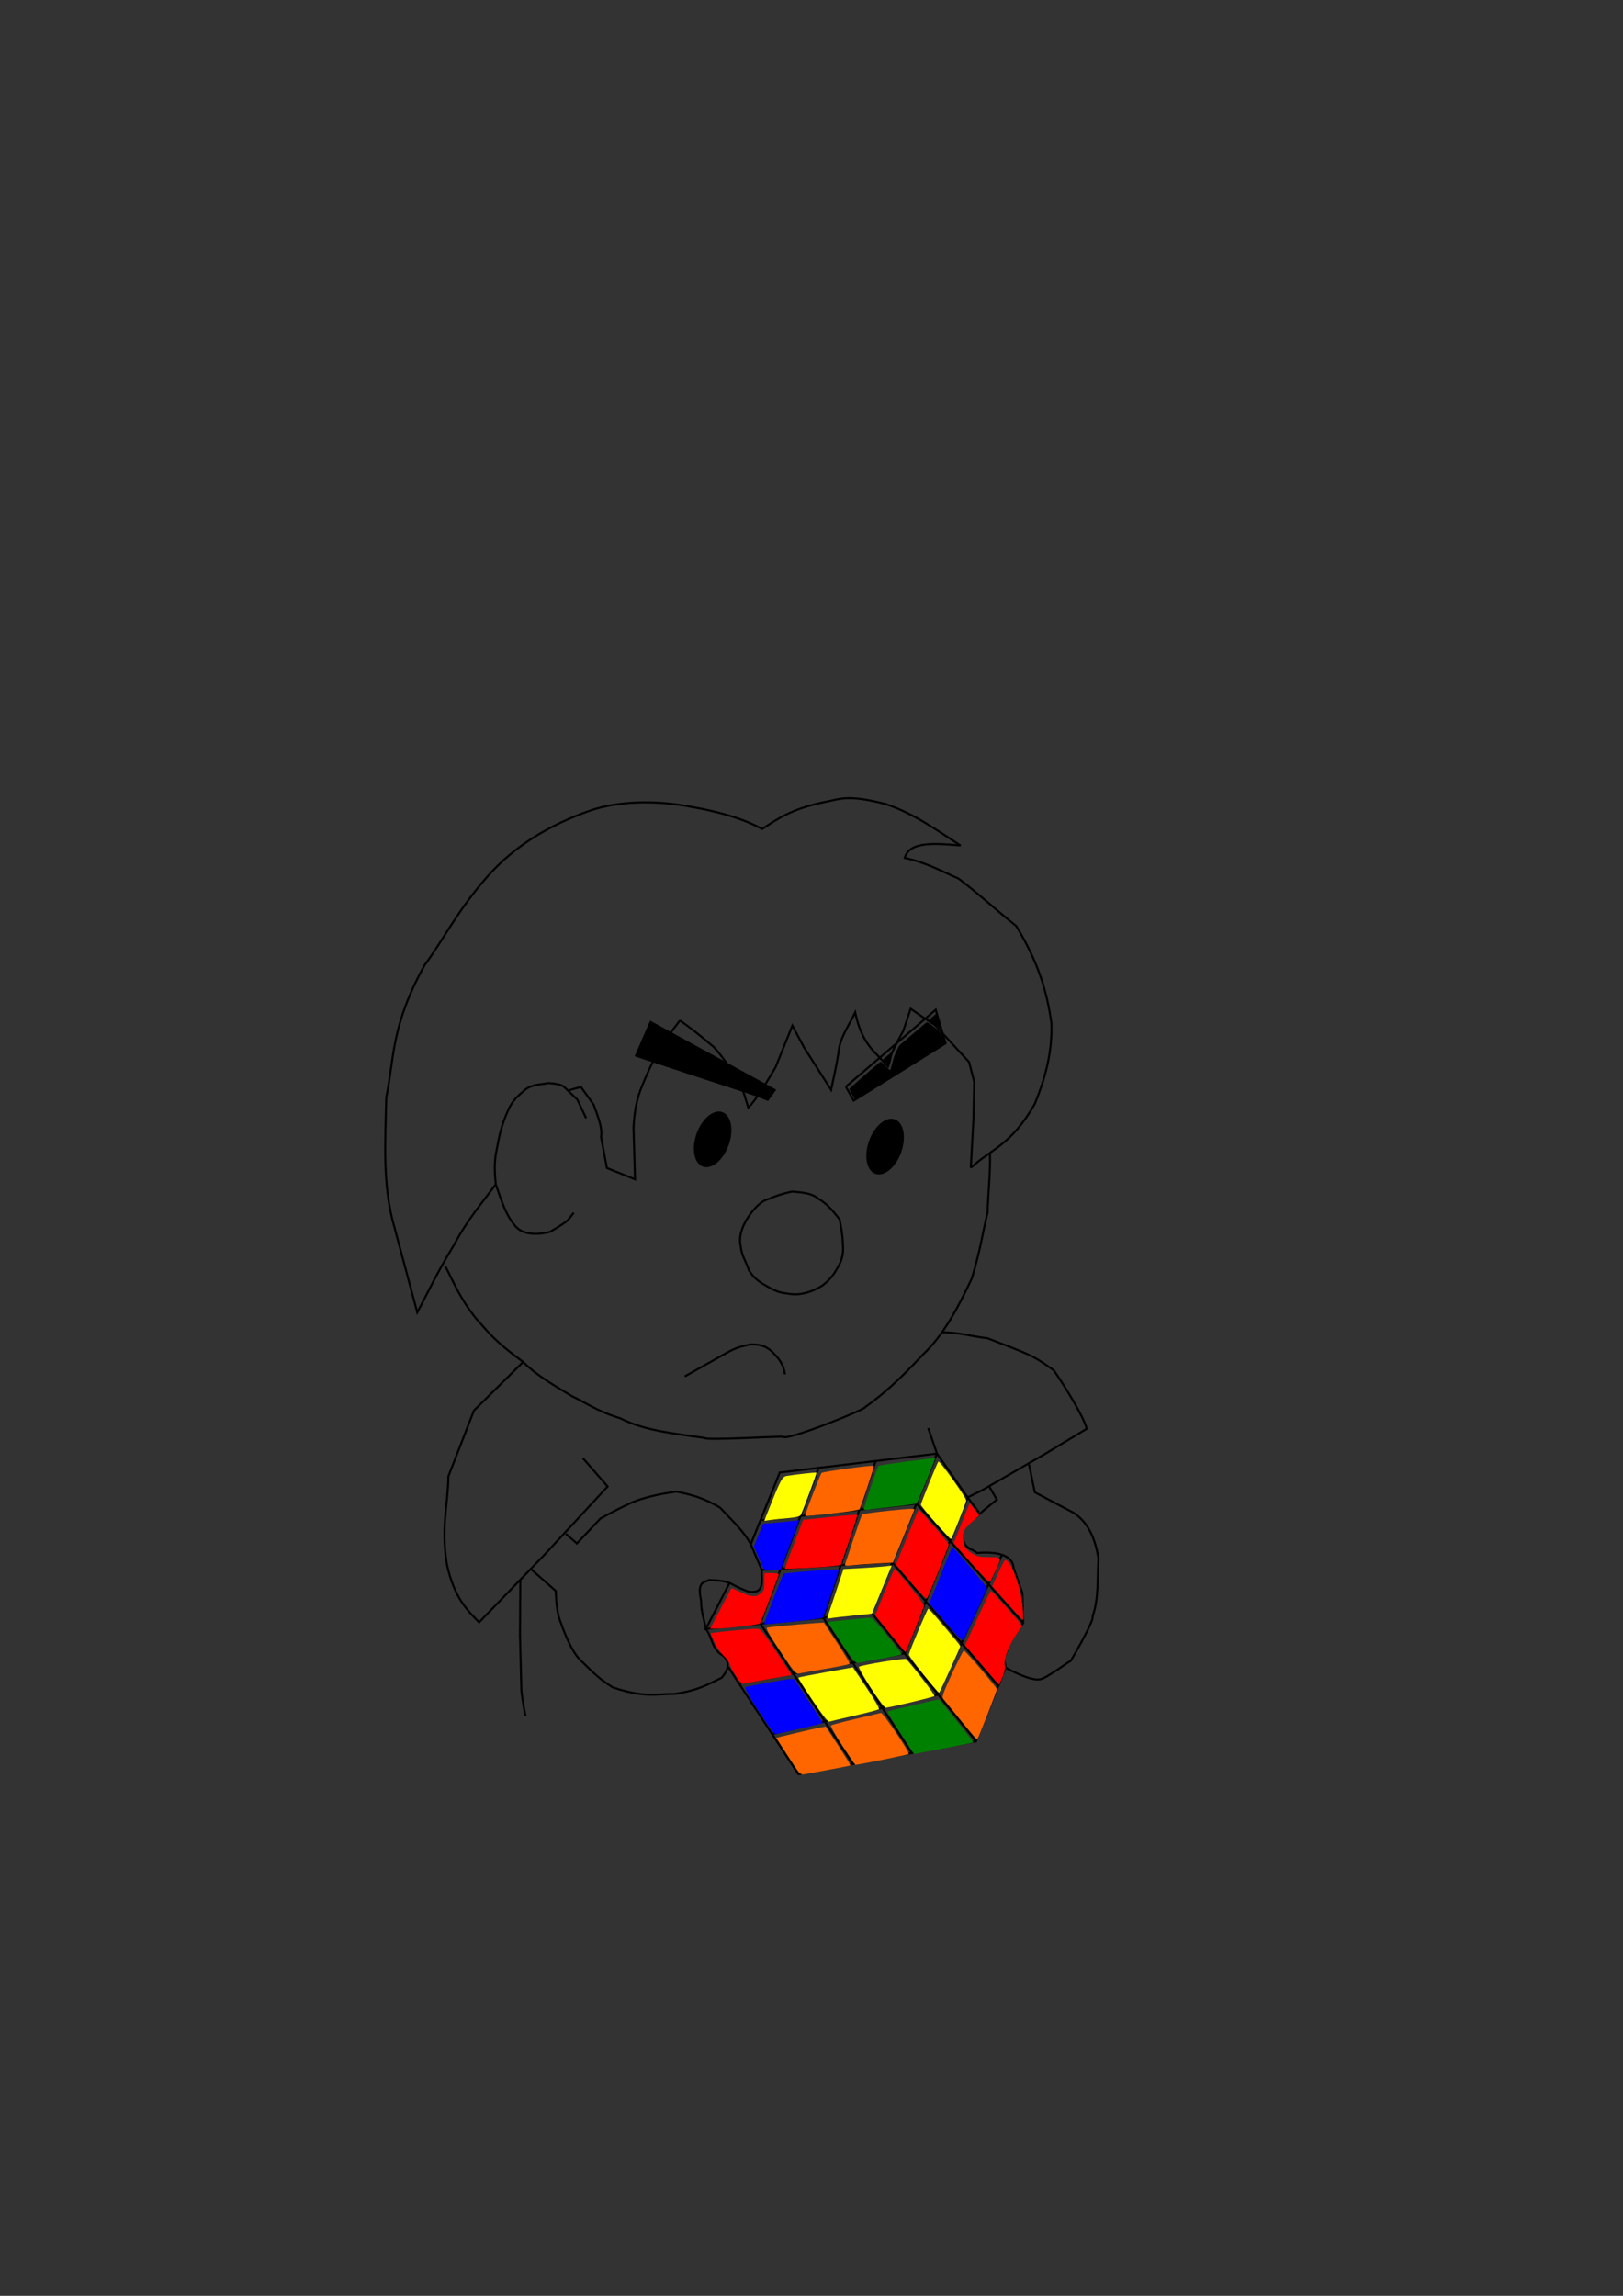 <?xml version="1.0" encoding="UTF-8" standalone="no"?>
<!-- Created with Inkscape (http://www.inkscape.org/) -->

<svg
   xmlns:dc="http://purl.org/dc/elements/1.1/"
   xmlns:cc="http://creativecommons.org/ns#"
   xmlns:rdf="http://www.w3.org/1999/02/22-rdf-syntax-ns#"
   xmlns:svg="http://www.w3.org/2000/svg"
   xmlns="http://www.w3.org/2000/svg"
   xmlns:sodipodi="http://sodipodi.sourceforge.net/DTD/sodipodi-0.dtd"
   xmlns:inkscape="http://www.inkscape.org/namespaces/inkscape"
   width="210mm"
   height="297mm"
   viewBox="0 0 210 297"
   version="1.1"
   id="svg8"
   inkscape:version="0.92.4 (5da689c313, 2019-01-14)"
   sodipodi:docname="05Tamentekinimiru.svg">
  <rect x="0" y="0" width="210" height="297" fill="#333333" stroke="none"/>
  <defs
     id="defs2" />
  <sodipodi:namedview
     id="base"
     pagecolor="#ffffff"
     bordercolor="#666666"
     borderopacity="1.0"
     inkscape:pageopacity="0.0"
     inkscape:pageshadow="2"
     inkscape:zoom="1.4"
     inkscape:cx="366.78122"
     inkscape:cy="372.8226"
     inkscape:document-units="mm"
     inkscape:current-layer="layer2"
     showgrid="false"
     inkscape:window-width="1920"
     inkscape:window-height="1001"
     inkscape:window-x="-9"
     inkscape:window-y="-9"
     inkscape:window-maximized="1" />
  <g
     inkscape:groupmode="layer"
     id="layer2"
     inkscape:label="パス"
     sodipodi:insensitive="true">
    <path
       style="fill:none;stroke:#000000;stroke-width:0.265px;stroke-linecap:butt;stroke-linejoin:miter;stroke-opacity:1"
       d="m 76.439,104.833 c -5.29,1.848 -9.854,4.568 -13.363,8.553 -3.821,4.313 -5.737,8.234 -8.152,11.493 -4.333,7.85 -3.89,11.878 -4.944,17.105 -0.128,5.709 -0.514,11.471 1.069,16.838 l 2.94,10.958 c 1.556,-2.882 2.466,-4.99 4.811,-8.82 1.69,-3.187 3.545,-5.293 5.345,-7.751"
       id="path827"
       inkscape:connector-curvature="0"
       sodipodi:nodetypes="cccccccc" />
    <path
       style="fill:none;stroke:#000000;stroke-width:0.265px;stroke-linecap:butt;stroke-linejoin:miter;stroke-opacity:1"
       d="m 125.617,151.071 c 2.733,-2.504 5.235,-2.929 8.285,-8.285 1.286,-3.174 2.27,-6.54 2.138,-10.424 -0.53,-3.842 -1.58,-7.677 -4.544,-12.562 -3.102,-2.478 -5.088,-4.375 -7.484,-6.147 -2.194,-0.952 -4.098,-2.049 -6.949,-2.673 0.601,-2.167 3.906,-1.888 7.216,-1.604 -3.038,-1.952 -5.908,-4.07 -9.622,-5.345 -5.235,-1.37 -6.142,-0.576 -8.018,-0.267 -4.355,0.918 -6.074,2.212 -8.018,3.474 -2.099,-1.138 -5.034,-2.157 -9.622,-2.94 -4.261,-0.78 -8.974,-0.677 -12.562,0.535"
       id="path829"
       inkscape:connector-curvature="0"
       sodipodi:nodetypes="cccccccccccc" />
    <path
       style="fill:none;stroke:#000000;stroke-width:0.265px;stroke-linecap:butt;stroke-linejoin:miter;stroke-opacity:1"
       d="m 74.234,156.884 c -0.855,1.08 -0.47,0.926 -3.023,2.456 0,0 -3.079,0.973 -4.544,-0.735 -1.362,-1.588 -1.915,-3.825 -1.971,-3.825 l -0.551,-1.57 c -0.125,-1.401 -0.262,-2.795 0.134,-4.544 0.303,-1.504 0.449,-2.819 1.604,-5.345 0.713,-1.318 1.425,-1.758 2.138,-2.405 0.98,-0.686 1.96,-0.596 2.94,-0.802 0.797,0.072 1.62,0.117 2.071,0.535 l 1.67,1.604 1.136,2.405"
       id="path831"
       inkscape:connector-curvature="0"
       sodipodi:nodetypes="ccsccccccccc" />
    <path
       style="fill:none;stroke:#000000;stroke-width:0.265px;stroke-linecap:butt;stroke-linejoin:miter;stroke-opacity:1"
       d="m 73.564,141.085 c 0.189,-0.095 1.606,-0.472 1.606,-0.472 l 1.654,2.315 c 0.505,1.449 1.16,2.949 0.945,4.158 l 0.756,4.016 3.638,1.465 v 0 l -0.189,-6.662 c 0.074,-1.645 0.31,-3.598 1.134,-5.481 0.929,-2.288 1.858,-4.137 2.788,-5.67 l 2.079,-2.74"
       id="path833"
       inkscape:connector-curvature="0"
       sodipodi:nodetypes="ccccccccccc" />
    <path
       style="fill:none;stroke:#000000;stroke-width:0.265px;stroke-linecap:butt;stroke-linejoin:miter;stroke-opacity:1"
       d="m 87.974,132.013 c 1.442,1.039 1.761,1.236 4.347,3.402 1.071,1.14 1.941,2.483 3.012,4.119 0.965,1.623 1.092,2.587 1.484,3.759 1.039,-1.01 2.496,-3.468 3.536,-5.233 l 2.173,-5.386 1.512,2.835 3.496,5.481 c 0.315,-1.496 0.63,-2.767 0.945,-4.725 0.136,-1.96 1.354,-3.559 2.173,-5.292 0.409,1.953 1.138,3.746 2.551,5.197 l 1.701,1.795 c 0.694,-1.901 -0.275,-0.493 1.984,-4.63 l 0.945,-2.835 c 0.905,0.626 1.731,1.212 3.118,2.079 l 4.441,4.819 0.661,2.551 -0.095,4.819 -0.344,6.301"
       id="path835"
       inkscape:connector-curvature="0"
       sodipodi:nodetypes="ccccccccccccccccccc" />
    <path
       style="opacity:1;fill:#000000;fill-opacity:1;stroke-width:3.269;stroke-linecap:round;stroke-miterlimit:4;stroke-dasharray:none"
       d="m 84.117,132.034 -2.002,4.609 15.453,5.08 1.812,0.717 1.057,-1.472 -16.32,-8.934"
       id="path837"
       inkscape:connector-curvature="0"
       sodipodi:nodetypes="cccccc" />
    <path
       style="fill:none;stroke:#000000;stroke-width:0.265px;stroke-linecap:butt;stroke-linejoin:miter;stroke-opacity:1"
       d="m 109.447,140.581 1.002,1.804 11.893,-7.417 -1.27,-4.343 -11.626,9.956"
       id="path839"
       inkscape:connector-curvature="0"
       sodipodi:nodetypes="ccccc" />
    <ellipse
       style="opacity:1;fill:#000000;fill-opacity:1;stroke-width:0.865;stroke-linecap:round;stroke-miterlimit:4;stroke-dasharray:none"
       id="path841"
       cx="136.546"
       cy="107.624"
       rx="2.205"
       ry="3.742"
       transform="rotate(19.726)" />
    <ellipse
       style="opacity:1;fill:#000000;fill-opacity:1;stroke-width:0.865;stroke-linecap:round;stroke-miterlimit:4;stroke-dasharray:none"
       id="path841-6"
       cx="157.869"
       cy="100.972"
       rx="2.205"
       ry="3.742"
       transform="rotate(19.726)" />
    <path
       style="fill:none;stroke:#000000;stroke-width:0.265px;stroke-linecap:butt;stroke-linejoin:miter;stroke-opacity:1"
       d="m 57.597,163.766 c 1.142,2.174 1.877,4.146 4.009,6.815 1.563,1.706 2.203,2.775 6.08,5.613 1.893,1.86 4.179,3.13 6.414,4.477 1.708,0.776 3.071,1.859 6.147,2.806 3.15,1.612 7.037,1.983 10.891,2.539 0.122,0.367 10.079,-0.264 10.223,-0.134 0.563,0.509 10.855,-3.644 10.624,-3.875 3.388,-2.438 5.43,-4.683 7.617,-6.949 2.475,-2.378 4.379,-5.898 6.147,-9.689 1.209,-4.09 1.307,-5.526 2.027,-8.476 0.087,-2.556 0.4,-5.599 0.311,-7.627"
       id="path858"
       inkscape:connector-curvature="0"
       sodipodi:nodetypes="ccccccsccccc" />
    <path
       style="fill:none;stroke:#000000;stroke-width:0.265px;stroke-linecap:butt;stroke-linejoin:miter;stroke-opacity:1"
       d="m 97.219,156.884 c -0.937,1.179 -1.706,2.852 -1.403,4.21 0.134,1.425 0.757,2.138 1.069,3.207 0.846,1.364 1.693,1.687 2.539,2.205 1.398,0.796 1.95,0.747 2.673,0.869 1.403,0.234 2.806,-0.168 4.21,-1.002 0.791,-0.551 1.482,-1.285 2.005,-2.272 0.774,-1.197 0.845,-2.254 0.735,-3.274 -6.1e-4,-1.025 -0.236,-2.049 -0.401,-3.074 -0.77,-0.939 -1.457,-1.905 -2.74,-2.673 -1.01,-0.815 -2.228,-0.798 -3.408,-0.935 -1.06,0.232 -2.058,0.526 -2.94,0.935 -0.883,0.189 -1.633,0.906 -2.339,1.804 z"
       id="path860"
       inkscape:connector-curvature="0"
       sodipodi:nodetypes="ccccccccccccc" />
    <path
       style="fill:none;stroke:#000000;stroke-width:0.265px;stroke-linecap:butt;stroke-linejoin:miter;stroke-opacity:1"
       d="m 88.6,178.065 5.243,-2.948 c 0.867,-0.463 1.412,-0.846 3.31,-1.195 0.941,0.013 1.882,0.027 2.947,1.147 0.661,0.693 1.297,1.417 1.463,2.728"
       id="path862"
       inkscape:connector-curvature="0"
       sodipodi:nodetypes="ccccc" />
    <path
       style="fill:none;stroke:#000000;stroke-width:0.265px;stroke-linecap:butt;stroke-linejoin:miter;stroke-opacity:1"
       d="m 121.708,172.362 c 2.329,-0.046 4.167,0.578 6.048,0.756 5.653,2.208 5.665,2.075 8.599,4.158 1.676,2.457 3.884,6.048 4.252,7.56 l -5.481,3.307 -8.032,4.63 -1.89,0.945"
       id="path864"
       inkscape:connector-curvature="0"
       sodipodi:nodetypes="ccccccc" />
    <path
       style="fill:none;stroke:#000000;stroke-width:0.265px;stroke-linecap:butt;stroke-linejoin:miter;stroke-opacity:1"
       d="m 120.102,184.741 1.134,3.307"
       id="path866"
       inkscape:connector-curvature="0"
       sodipodi:nodetypes="cc" />
    <path
       style="fill:none;stroke:#000000;stroke-width:0.265px;stroke-linecap:butt;stroke-linejoin:miter;stroke-opacity:1"
       d="m 127.945,192.206 1.039,1.795 -1.512,1.228 -2.835,2.457 c -0.353,2.784 0.992,2.511 1.795,3.213 2.367,-0.197 4.625,0.166 4.725,1.984 l 1.134,3.213 0.095,3.874 -1.701,2.457 -0.756,2.079 0.189,1.228 c 0.715,0.414 3.305,1.746 4.441,1.512 v 0 c 0.763,-0.04 4.08,-2.565 3.969,-2.362 -0.184,0.337 3.142,-5.303 2.835,-5.764 0.833,-2.326 0.611,-5.004 0.756,-7.56 -0.412,-2.502 -1.294,-4.612 -3.213,-5.859 -1.669,-0.882 -3.339,-1.764 -5.008,-2.646 l -0.756,-3.591"
       id="path868"
       inkscape:connector-curvature="0"
       sodipodi:nodetypes="cccccccccccccsccccc" />
    <path
       style="fill:none;stroke:#000000;stroke-width:0.265px;stroke-linecap:butt;stroke-linejoin:miter;stroke-opacity:1"
       d="m 67.686,176.194 -6.359,6.279 -3.307,8.504 c -0.065,3.809 -0.981,6.645 -0.189,11.434 0.968,4.327 2.578,5.83 4.158,7.465 l 8.504,-8.788 8.126,-8.788 -3.213,-3.685"
       id="path870"
       inkscape:connector-curvature="0"
       sodipodi:nodetypes="cccccccc" />
    <path
       style="fill:none;stroke:#000000;stroke-width:0.265px;stroke-linecap:butt;stroke-linejoin:miter;stroke-opacity:1"
       d="m 73.233,198.443 1.417,1.228 3.024,-3.213 c 1.244,-0.693 2.568,-1.386 4.063,-2.079 1.437,-0.594 3.32,-1.076 5.764,-1.417 1.715,0.344 3.46,0.746 5.67,2.079 1.416,1.529 3.02,2.963 3.969,4.725 l 1.417,3.307 c -0.051,1.346 0.491,3.154 -1.701,2.835 -0.585,-0.222 -1.137,-0.422 -2.457,-1.134 -0.722,-0.286 -1.677,-0.339 -2.646,-0.378 -0.649,0.337 -1.586,0.157 -1.039,2.646 -0.009,1.521 0.435,2.542 0.614,3.685 0.911,1.174 0.731,2.587 2.126,3.402 0,0 1.66,1.018 -0.095,2.929 -1.633,0.748 -2.756,1.568 -6.048,2.079 -2.328,-0.022 -3.844,0.566 -8.032,-0.85 -2.12,-1.325 -2.866,-2.307 -4.063,-3.402 -0.802,-0.732 -1.687,-2.203 -2.74,-5.197 -0.308,-0.817 -0.511,-2.05 -0.567,-3.874 l -3.213,-2.835"
       id="path872"
       inkscape:connector-curvature="0"
       sodipodi:nodetypes="ccccccccccccccccccccc" />
    <path
       style="fill:none;stroke:#000000;stroke-width:0.265px;stroke-linecap:butt;stroke-linejoin:miter;stroke-opacity:1"
       d="m 67.327,204.349 -0.047,7.134 0.189,7.323 c 0.173,1.318 0.346,2.352 0.52,3.166"
       id="path874"
       inkscape:connector-curvature="0"
       sodipodi:nodetypes="cccc" />
    <path
       style="fill:none;stroke:#000000;stroke-width:0.265px;stroke-linecap:butt;stroke-linejoin:miter;stroke-opacity:1"
       d="m 121.236,188.048 -8.448,20.619 13.497,16.571 3.833,-9.503"
       id="path876"
       inkscape:connector-curvature="0" />
    <path
       style="fill:none;stroke:#000000;stroke-width:0.265px;stroke-linecap:butt;stroke-linejoin:miter;stroke-opacity:1"
       d="m 112.788,208.667 -21.459,2.06 3.071,-5.953"
       id="path878"
       inkscape:connector-curvature="0" />
    <path
       style="fill:none;stroke:#000000;stroke-width:0.265px;stroke-linecap:butt;stroke-linejoin:miter;stroke-opacity:1"
       d="m 97.14,199.766 3.754,-9.273 20.342,-2.445"
       id="path880"
       inkscape:connector-curvature="0" />
    <path
       style="fill:none;stroke:#000000;stroke-width:0.265px;stroke-linecap:butt;stroke-linejoin:miter;stroke-opacity:1"
       d="m 94.229,215.655 9.071,13.86 22.985,-4.276"
       id="path882"
       inkscape:connector-curvature="0"
       sodipodi:nodetypes="ccc" />
    <path
       style="fill:none;stroke:#000000;stroke-width:0.265px;stroke-linecap:butt;stroke-linejoin:miter;stroke-opacity:1"
       d="m 121.236,188.048 3.969,5.67 1.465,1.937"
       id="path884"
       inkscape:connector-curvature="0" />
    <path
       style="fill:none;stroke:#000000;stroke-width:0.265px;stroke-linecap:butt;stroke-linejoin:miter;stroke-opacity:1"
       d="m 105.972,189.758 -7.617,20.246"
       id="path892"
       inkscape:connector-curvature="0" />
    <path
       style="fill:none;stroke:#000000;stroke-width:0.265px;stroke-linecap:butt;stroke-linejoin:miter;stroke-opacity:1"
       d="m 113.322,188.956 -6.815,20.312"
       id="path894"
       inkscape:connector-curvature="0" />
    <path
       style="fill:none;stroke:#000000;stroke-width:0.265px;stroke-linecap:butt;stroke-linejoin:miter;stroke-opacity:1"
       d="m 98.355,210.004 12.027,18.241"
       id="path896"
       inkscape:connector-curvature="0"
       sodipodi:nodetypes="cc" />
    <path
       style="fill:none;stroke:#000000;stroke-width:0.265px;stroke-linecap:butt;stroke-linejoin:miter;stroke-opacity:1"
       d="m 106.507,209.269 11.426,17.439"
       id="path898"
       inkscape:connector-curvature="0" />
    <path
       style="fill:none;stroke:#000000;stroke-width:0.265px;stroke-linecap:butt;stroke-linejoin:miter;stroke-opacity:1"
       d="m 98.556,196.64 20.045,-2.138"
       id="path900"
       inkscape:connector-curvature="0" />
    <path
       style="fill:none;stroke:#000000;stroke-width:0.265px;stroke-linecap:butt;stroke-linejoin:miter;stroke-opacity:1"
       d="M 98.557,203.073 115.394,202.053"
       id="path902"
       inkscape:connector-curvature="0" />
    <path
       style="fill:none;stroke:#000000;stroke-width:0.265px;stroke-linecap:butt;stroke-linejoin:miter;stroke-opacity:1"
       d="m 95.682,217.755 21.382,-3.875"
       id="path904"
       inkscape:connector-curvature="0" />
    <path
       style="fill:none;stroke:#000000;stroke-width:0.265px;stroke-linecap:butt;stroke-linejoin:miter;stroke-opacity:1"
       d="m 99.959,224.303 21.382,-5.078"
       id="path906"
       inkscape:connector-curvature="0" />
    <path
       style="fill:none;stroke:#000000;stroke-width:0.265px;stroke-linecap:butt;stroke-linejoin:miter;stroke-opacity:1"
       d="M 115.394,202.053 129.158,218.089"
       id="path908"
       inkscape:connector-curvature="0" />
    <path
       style="fill:none;stroke:#000000;stroke-width:0.265px;stroke-linecap:butt;stroke-linejoin:miter;stroke-opacity:1"
       d="m 118.601,194.502 13.785,15.469"
       id="path910"
       inkscape:connector-curvature="0" />
    <path
       style="fill:none;stroke:#000000;stroke-width:0.265px;stroke-linecap:butt;stroke-linejoin:miter;stroke-opacity:1"
       d="M 117.064,213.879 125.205,193.718"
       id="path912"
       inkscape:connector-curvature="0" />
    <path
       style="fill:none;stroke:#000000;stroke-width:0.265px;stroke-linecap:butt;stroke-linejoin:miter;stroke-opacity:1"
       d="m 121.34,219.225 8.285,-18.041"
       id="path914"
       inkscape:connector-curvature="0" />
    <path
       style="opacity:1;fill:#000000;fill-opacity:1;stroke-width:0.826;stroke-linecap:round;stroke-miterlimit:4;stroke-dasharray:none"
       d="m 341.208,525.958 c -11.459,-3.77 -20.886,-6.892 -20.949,-6.939 -0.167,-0.124 1.839,-4.107 3.468,-6.885 1.457,-2.484 4.337,-6.537 4.659,-6.555 0.101,-0.006 6.026,3.187 13.167,7.095 l 12.983,7.106 2.776,4.195 c 2.596,3.924 5.356,8.886 4.923,8.852 -0.106,-0.008 -9.567,-3.1 -21.026,-6.869 z"
       id="path916"
       inkscape:connector-curvature="0"
       transform="scale(0.265)" />
    <path
       style="opacity:1;fill:#000000;fill-opacity:1;stroke-width:0.826;stroke-linecap:round;stroke-miterlimit:4;stroke-dasharray:none"
       d="m 314.657,517.229 -3.444,-1.18 3.395,-7.829 c 1.867,-4.306 3.48,-7.914 3.584,-8.019 0.208,-0.21 8.857,4.361 8.868,4.687 0.004,0.112 -0.656,1.078 -1.466,2.147 -1.705,2.248 -3.575,5.359 -5.358,8.913 -0.888,1.77 -1.383,2.494 -1.694,2.48 -0.242,-0.011 -1.99,-0.551 -3.884,-1.2 z"
       id="path918"
       inkscape:connector-curvature="0"
       transform="scale(0.265)" />
    <path
       style="opacity:1;fill:#000000;fill-opacity:1;stroke-width:0.826;stroke-linecap:round;stroke-miterlimit:4;stroke-dasharray:none"
       d="m 366.859,534.386 c -1.518,-0.518 -2.849,-1.106 -2.958,-1.306 -0.109,-0.2 -0.751,-1.5 -1.428,-2.889 -0.676,-1.389 -2.108,-3.873 -3.182,-5.519 -1.074,-1.647 -1.898,-3.047 -1.833,-3.113 0.086,-0.086 15.641,8.279 16.001,8.605 0.14,0.127 -3.369,5.191 -3.588,5.179 -0.139,-0.008 -1.495,-0.439 -3.013,-0.957 z"
       id="path920"
       inkscape:connector-curvature="0"
       transform="scale(0.265)" />
    <path
       style="opacity:1;fill:#000000;fill-opacity:1;stroke-width:0.826;stroke-linecap:round;stroke-miterlimit:4;stroke-dasharray:none"
       d=""
       id="path922"
       inkscape:connector-curvature="0"
       transform="scale(0.265)" />
    <path
       style="opacity:1;fill:#000000;fill-opacity:1;stroke-width:0.826;stroke-linecap:round;stroke-miterlimit:4;stroke-dasharray:none"
       d="m 416.165,534.547 c -0.787,-1.424 -1.468,-2.72 -1.513,-2.88 -0.061,-0.216 10.15,-9.177 15.042,-13.2 0.394,-0.324 0.654,-0.142 2.665,1.859 l 2.228,2.218 0.524,-1.606 c 0.288,-0.884 0.749,-2.533 1.025,-3.665 0.276,-1.132 1.048,-3.143 1.716,-4.468 l 1.214,-2.409 6.649,-5.696 c 3.657,-3.133 6.725,-5.696 6.819,-5.696 0.646,10e-4 4.574,2.964 6.087,4.592 1.652,1.777 1.856,2.118 2.414,4.039 0.336,1.154 0.53,2.176 0.432,2.271 -0.285,0.276 -43.57,27.23 -43.728,27.23 -0.079,0 -0.787,-1.165 -1.575,-2.589 z"
       id="path924"
       inkscape:connector-curvature="0"
       transform="scale(0.265)" />
    <path
       style="opacity:1;fill:#000000;fill-opacity:1;stroke-width:0.826;stroke-linecap:round;stroke-miterlimit:4;stroke-dasharray:none"
       d=""
       id="path926"
       inkscape:connector-curvature="0"
       transform="scale(0.265)" />
    <path
       style="opacity:1;fill:#000000;fill-opacity:1;stroke-width:0.826;stroke-linecap:round;stroke-miterlimit:4;stroke-dasharray:none"
       d="m 432.544,518.744 -1.463,-1.479 2.525,-2.186 c 1.389,-1.203 2.583,-2.187 2.653,-2.187 0.071,0 -0.136,0.597 -0.458,1.326 -0.323,0.729 -0.725,1.995 -0.895,2.812 -0.17,0.817 -0.441,1.869 -0.604,2.339 l -0.295,0.853 z"
       id="path928"
       inkscape:connector-curvature="0"
       transform="scale(0.265)" />
    <path
       style="opacity:1;fill:#000000;fill-opacity:1;stroke-width:0.413;stroke-linecap:round;stroke-miterlimit:4;stroke-dasharray:none"
       d=""
       id="path930"
       inkscape:connector-curvature="0"
       transform="scale(0.265)" />
    <path
       style="opacity:1;fill:#000000;fill-opacity:1;stroke-width:0.413;stroke-linecap:round;stroke-miterlimit:4;stroke-dasharray:none"
       d="m 458.649,501.882 c -0.877,-0.979 -1.288,-1.305 -3.121,-2.478 -1.161,-0.743 -2.07,-1.391 -2.02,-1.44 0.05,-0.049 0.914,-0.797 1.921,-1.662 1.487,-1.278 1.849,-1.534 1.926,-1.365 0.13,0.284 2.372,8.012 2.334,8.045 -0.017,0.015 -0.485,-0.481 -1.04,-1.1 z"
       id="path932"
       inkscape:connector-curvature="0"
       transform="scale(0.265)" />
    <path
       style="opacity:1;fill:#ff0000;fill-opacity:1;stroke-width:2.335;stroke-linecap:round;stroke-miterlimit:4;stroke-dasharray:none"
       d="m 383.211,765.742 c 4.9e-4,-0.142 2.01,-5.557 4.465,-12.033 l 4.465,-11.775 13.049,-1.365 c 7.177,-0.751 13.191,-1.224 13.364,-1.051 0.173,0.173 -1.565,5.764 -3.862,12.426 l -4.176,12.111 -3.62,0.454 c -4.65,0.583 -23.686,1.574 -23.685,1.234 z"
       id="path934"
       inkscape:connector-curvature="0"
       transform="scale(0.265)" />
    <path
       style="opacity:1;fill:#ff0000;fill-opacity:1;stroke-width:2.335;stroke-linecap:round;stroke-miterlimit:4;stroke-dasharray:none"
       d="m 434.635,797.552 -7.332,-9.002 4.561,-11.344 c 2.508,-6.239 4.721,-11.33 4.918,-11.313 0.898,0.078 14.619,17.147 14.436,17.959 -0.294,1.304 -8.836,22.702 -9.063,22.702 -0.103,0 -3.487,-4.051 -7.52,-9.002 z"
       id="path936"
       inkscape:connector-curvature="0"
       transform="scale(0.265)" />
    <path
       style="opacity:1;fill:#ff0000;fill-opacity:1;stroke-width:2.335;stroke-linecap:round;stroke-miterlimit:4;stroke-dasharray:none"
       d="m 491.764,782.606 -7.306,-8.234 2.663,-5.873 c 1.464,-3.23 2.955,-6.182 3.313,-6.559 2.299,-2.429 8.091,12.292 8.898,22.619 0.27,3.455 0.322,6.281 0.115,6.281 -0.207,0 -3.664,-3.705 -7.682,-8.234 z"
       id="path938"
       inkscape:connector-curvature="0"
       transform="scale(0.265)" />
    <path
       style="opacity:1;fill:#0000ff;fill-opacity:1;stroke-width:2.335;stroke-linecap:round;stroke-miterlimit:4;stroke-dasharray:none"
       d="m 370.438,835.37 c -4.463,-6.832 -7.008,-11.368 -6.541,-11.656 0.42,-0.26 5.938,-1.39 12.262,-2.511 10.598,-1.879 11.55,-1.946 12.165,-0.848 0.367,0.655 3.563,5.567 7.103,10.916 3.54,5.349 6.338,9.802 6.217,9.897 -0.363,0.285 -22.3,5.398 -23.132,5.392 -0.423,-0.003 -4.056,-5.039 -8.074,-11.19 z"
       id="path940"
       inkscape:connector-curvature="0"
       transform="scale(0.265)" />
    <path
       style="opacity:1;fill:#0000ff;fill-opacity:1;stroke-width:2.335;stroke-linecap:round;stroke-miterlimit:4;stroke-dasharray:none"
       d="m 461.808,792.205 -8.094,-9.414 5.56,-13.833 c 3.058,-7.608 5.604,-13.833 5.659,-13.833 0.659,0 17.143,19.678 16.976,20.265 -0.252,0.888 -10.668,23.821 -11.493,25.303 -0.347,0.623 -3.157,-2.148 -8.609,-8.489 z"
       id="path942"
       inkscape:connector-curvature="0"
       transform="scale(0.265)" />
    <path
       style="opacity:1;fill:#0000ff;fill-opacity:1;stroke-width:2.335;stroke-linecap:round;stroke-miterlimit:4;stroke-dasharray:none"
       d="m 373.21,792.651 c 0,-0.921 8.766,-23.695 9.35,-24.29 0.586,-0.597 26.282,-2.578 26.974,-2.079 0.345,0.249 -7.081,22.623 -7.754,23.362 -0.295,0.325 -6.603,1.198 -14.018,1.941 -15.655,1.569 -14.552,1.488 -14.552,1.065 z"
       id="path944"
       inkscape:connector-curvature="0"
       transform="scale(0.265)" />
    <path
       style="opacity:1;fill:#0000ff;fill-opacity:1;stroke-width:2.335;stroke-linecap:round;stroke-miterlimit:4;stroke-dasharray:none"
       d="m 372.617,765.339 c -0.374,-0.706 -1.539,-3.332 -2.589,-5.835 l -1.909,-4.551 2.23,-5.533 2.23,-5.533 5.494,-0.474 c 3.021,-0.261 6.997,-0.663 8.835,-0.894 l 3.341,-0.42 -4.519,12.049 -4.519,12.049 -3.957,0.213 c -3.218,0.173 -4.084,-0.027 -4.637,-1.071 z"
       id="path946"
       inkscape:connector-curvature="0"
       transform="scale(0.265)" />
    <path
       style="opacity:1;fill:#ffff00;fill-opacity:1;stroke-width:2.335;stroke-linecap:round;stroke-miterlimit:4;stroke-dasharray:none"
       d="m 374.541,738.96 c 6.605,-16.681 7.334,-18.075 9.654,-18.463 4.056,-0.678 14.258,-1.795 14.468,-1.585 0.227,0.227 -6.605,18.645 -7.62,20.542 -0.467,0.873 -2.091,1.306 -6.198,1.655 -3.061,0.26 -6.941,0.665 -8.623,0.9 l -3.059,0.427 z"
       id="path948"
       inkscape:connector-curvature="0"
       transform="scale(0.265)" />
    <path
       style="opacity:1;fill:#ffff00;fill-opacity:1;stroke-width:2.335;stroke-linecap:round;stroke-miterlimit:4;stroke-dasharray:none"
       d="m 396.724,830.04 c -3.957,-5.917 -7.06,-10.892 -6.896,-11.056 0.164,-0.164 6.216,-1.361 13.447,-2.658 l 13.149,-2.36 6.669,9.947 c 3.668,5.471 6.4,10.193 6.071,10.493 -0.329,0.3 -5.74,1.722 -12.026,3.159 -6.286,1.438 -11.832,2.753 -12.324,2.923 -0.528,0.182 -3.852,-4.111 -8.09,-10.448 z"
       id="path950"
       inkscape:connector-curvature="0"
       transform="scale(0.265)" />
    <path
       style="opacity:1;fill:#ffff00;fill-opacity:1;stroke-width:2.335;stroke-linecap:round;stroke-miterlimit:4;stroke-dasharray:none"
       d="m 425.139,823.925 c -3.457,-5.351 -6.028,-9.951 -5.714,-10.222 0.996,-0.86 22.528,-4.408 23.07,-3.801 4.761,5.333 14.196,17.725 13.776,18.093 -0.629,0.55 -22.323,5.715 -23.861,5.681 -0.542,-0.012 -3.813,-4.4 -7.27,-9.751 z"
       id="path952"
       inkscape:connector-curvature="0"
       transform="scale(0.265)" />
    <path
       style="opacity:1;fill:#ffff00;fill-opacity:1;stroke-width:2.335;stroke-linecap:round;stroke-miterlimit:4;stroke-dasharray:none"
       d="m 450.962,817.551 c -4.067,-5.002 -7.303,-9.442 -7.19,-9.867 0.74,-2.793 9.121,-22.54 9.502,-22.388 0.677,0.269 15.651,17.846 15.651,18.372 0,0.443 -9.966,22.337 -10.357,22.754 -0.116,0.123 -3.538,-3.868 -7.605,-8.87 z"
       id="path954"
       inkscape:connector-curvature="0"
       transform="scale(0.265)" />
    <path
       style="opacity:1;fill:#ffff00;fill-opacity:1;stroke-width:2.335;stroke-linecap:round;stroke-miterlimit:4;stroke-dasharray:none"
       d="m 456.876,743.446 c -3.981,-4.486 -7.237,-8.477 -7.237,-8.867 0,-0.873 7.891,-20.308 8.559,-21.08 0.545,-0.63 13.584,17.64 13.584,19.033 0,0.865 -6.837,18.24 -7.398,18.801 -0.149,0.149 -3.527,-3.4 -7.508,-7.887 z"
       id="path956"
       inkscape:connector-curvature="0"
       transform="scale(0.265)" />
    <path
       style="opacity:1;fill:#ffff00;fill-opacity:1;stroke-width:2.335;stroke-linecap:round;stroke-miterlimit:4;stroke-dasharray:none"
       d="m 404.061,789.334 c 0.202,-0.547 2.038,-6.026 4.08,-12.176 l 3.713,-11.182 8.356,-0.453 c 4.596,-0.249 9.901,-0.634 11.789,-0.855 l 3.433,-0.402 -1.156,2.751 c -0.636,1.513 -2.796,6.769 -4.8,11.68 -2.004,4.911 -3.671,8.981 -3.705,9.044 -0.034,0.064 -3.918,0.48 -8.633,0.926 -4.714,0.446 -9.668,1.002 -11.008,1.236 -1.898,0.331 -2.355,0.205 -2.069,-0.569 z"
       id="path960"
       inkscape:connector-curvature="0"
       transform="scale(0.265)" />
    <path
       style="opacity:1;fill:#ff6600;fill-opacity:1;stroke-width:2.335;stroke-linecap:round;stroke-miterlimit:4;stroke-dasharray:none"
       d="m 469.25,839.985 c -4.232,-5.226 -8.124,-10.007 -8.65,-10.626 -0.818,-0.962 -0.205,-2.741 4.265,-12.383 2.871,-6.193 5.45,-11.24 5.731,-11.215 0.821,0.071 16.184,18.067 16.184,18.957 0,0.733 -9.143,24.044 -9.63,24.553 -0.114,0.119 -3.669,-4.06 -7.901,-9.286 z"
       id="path962"
       inkscape:connector-curvature="0"
       transform="scale(0.265)" />
    <path
       style="opacity:1;fill:#ff6600;fill-opacity:1;stroke-width:2.335;stroke-linecap:round;stroke-miterlimit:4;stroke-dasharray:none"
       d="m 384.859,857.442 -5.851,-9.102 9.422,-2.272 c 5.182,-1.249 10.621,-2.482 12.085,-2.739 l 2.663,-0.467 6.152,9.4 c 3.383,5.17 6.042,9.49 5.908,9.601 -0.134,0.111 -4.904,1.058 -10.601,2.105 -5.696,1.047 -11.161,2.055 -12.143,2.24 -1.616,0.304 -2.343,-0.531 -7.637,-8.766 z"
       id="path964"
       inkscape:connector-curvature="0"
       transform="scale(0.265)" />
    <path
       style="opacity:1;fill:#ff6600;fill-opacity:1;stroke-width:2.335;stroke-linecap:round;stroke-miterlimit:4;stroke-dasharray:none"
       d="m 411.313,852.222 c -3.398,-5.154 -5.87,-9.587 -5.521,-9.902 0.348,-0.313 5.775,-1.76 12.061,-3.215 6.286,-1.455 11.799,-2.763 12.252,-2.906 0.948,-0.301 14.27,19.429 13.582,20.116 -0.33,0.33 -24.584,5.208 -26.028,5.235 -0.107,0.002 -2.962,-4.196 -6.346,-9.329 z"
       id="path966"
       inkscape:connector-curvature="0"
       transform="scale(0.265)" />
    <path
       style="opacity:1;fill:#ff6600;fill-opacity:1;stroke-width:2.335;stroke-linecap:round;stroke-miterlimit:4;stroke-dasharray:none"
       d="m 380.939,806.069 c -5.51,-8.319 -7.187,-11.353 -6.357,-11.5 3.851,-0.682 27.589,-2.702 27.736,-2.36 0.099,0.229 3.065,4.747 6.591,10.04 3.526,5.293 6.178,9.824 5.892,10.069 -0.286,0.246 -5.663,1.327 -11.949,2.403 -6.286,1.076 -12.104,2.112 -12.929,2.302 -1.271,0.294 -2.641,-1.376 -8.985,-10.954 z"
       id="path968"
       inkscape:connector-curvature="0"
       transform="scale(0.265)" />
    <path
       style="opacity:1;fill:#ff6600;fill-opacity:1;stroke-width:2.335;stroke-linecap:round;stroke-miterlimit:4;stroke-dasharray:none"
       d="m 412.64,763.6 c 0.198,-0.536 2.054,-6.118 4.126,-12.403 2.071,-6.286 3.967,-11.643 4.212,-11.906 0.246,-0.262 6.161,-1.081 13.146,-1.82 9.763,-1.032 12.621,-1.138 12.359,-0.456 -0.187,0.488 -2.629,6.493 -5.426,13.345 l -5.086,12.457 -8.345,0.46 c -4.59,0.253 -9.92,0.648 -11.845,0.879 -2.778,0.332 -3.426,0.218 -3.141,-0.556 z"
       id="path972"
       inkscape:connector-curvature="0"
       transform="scale(0.265)" />
    <path
       style="opacity:1;fill:#ff6600;fill-opacity:1;stroke-width:2.335;stroke-linecap:round;stroke-miterlimit:4;stroke-dasharray:none"
       d="m 393.21,739.643 c 0,-1.027 7.286,-19.913 7.943,-20.589 0.613,-0.631 24.884,-3.945 25.524,-3.485 0.349,0.251 -6.372,20.485 -7.052,21.232 -0.302,0.332 -5.968,1.208 -12.589,1.947 -13.8,1.54 -13.825,1.541 -13.825,0.896 z"
       id="path974"
       inkscape:connector-curvature="0"
       transform="scale(0.265)" />
    <path
       style="opacity:1;fill:#ff0000;fill-opacity:1;stroke-width:2.335;stroke-linecap:round;stroke-miterlimit:4;stroke-dasharray:none"
       d="m 359.52,818.548 c -1.377,-2.079 -2.717,-4.64 -2.978,-5.691 -0.261,-1.051 -1.743,-3.14 -3.292,-4.643 -1.55,-1.503 -3.617,-4.57 -4.593,-6.816 l -1.776,-4.084 2.272,-0.35 c 3.573,-0.551 17.751,-1.843 20.195,-1.841 2.058,0.002 2.723,0.774 9.727,11.285 l 7.518,11.283 -11.513,2.029 c -6.332,1.116 -11.86,2.159 -12.285,2.318 -0.424,0.159 -1.898,-1.412 -3.275,-3.491 z"
       id="path976"
       inkscape:connector-curvature="0"
       transform="scale(0.265)" />
    <path
       style="opacity:1;fill:#ff0000;fill-opacity:1;stroke-width:2.335;stroke-linecap:round;stroke-miterlimit:4;stroke-dasharray:none"
       d="m 366.647,795.352 c 0.516,-0.206 1.132,-0.181 1.369,0.056 0.237,0.237 -0.185,0.406 -0.938,0.375 -0.832,-0.034 -1.001,-0.204 -0.432,-0.432 z"
       id="path978"
       inkscape:connector-curvature="0"
       transform="scale(0.265)" />
    <path
       style="opacity:1;fill:#ff0000;fill-opacity:1;stroke-width:2.335;stroke-linecap:round;stroke-miterlimit:4;stroke-dasharray:none"
       d="m 351.865,785.304 c 2.831,-5.402 5.2,-9.9 5.265,-9.995 0.065,-0.096 1.841,0.658 3.948,1.674 5.489,2.648 7.797,2.878 10.168,1.013 1.748,-1.375 1.964,-2.011 1.964,-5.779 v -4.234 h 3.648 c 2.617,0 3.555,0.252 3.32,0.893 -4.908,13.364 -8.698,23.17 -9.143,23.657 -0.576,0.631 -16.652,2.548 -21.607,2.577 l -2.71,0.016 z"
       id="path980"
       inkscape:connector-curvature="0"
       transform="scale(0.265)" />
    <path
       style="opacity:1;fill:#ff0000;fill-opacity:1;stroke-width:2.335;stroke-linecap:round;stroke-miterlimit:4;stroke-dasharray:none"
       d="m 446.641,774.618 c -2.953,-3.453 -6.228,-7.301 -7.28,-8.551 l -1.911,-2.273 5.522,-13.597 c 3.037,-7.479 5.571,-13.527 5.631,-13.442 0.06,0.086 3.371,3.81 7.358,8.276 3.987,4.466 7.248,8.501 7.248,8.967 0,1.029 -9.935,25.539 -10.675,26.334 -0.289,0.31 -2.941,-2.261 -5.894,-5.714 z"
       id="path982"
       inkscape:connector-curvature="0"
       transform="scale(0.265)" />
    <path
       style="opacity:1;fill:#ff0000;fill-opacity:1;stroke-width:2.335;stroke-linecap:round;stroke-miterlimit:4;stroke-dasharray:none"
       d=""
       id="path984"
       inkscape:connector-curvature="0"
       transform="scale(0.265)" />
    <path
       style="opacity:1;fill:#ff0000;fill-opacity:1;stroke-width:2.335;stroke-linecap:round;stroke-miterlimit:4;stroke-dasharray:none"
       d=""
       id="path986"
       inkscape:connector-curvature="0"
       transform="scale(0.265)" />
    <path
       style="opacity:1;fill:#ff0000;fill-opacity:1;stroke-width:2.335;stroke-linecap:round;stroke-miterlimit:4;stroke-dasharray:none"
       d="m 474.239,763.055 -8.614,-9.715 3.902,-9.775 3.902,-9.775 2.347,2.99 2.347,2.99 -3.905,3.571 c -3.707,3.39 -3.904,3.747 -3.886,7.011 0.025,4.334 0.806,5.78 4.322,7.999 2.243,1.416 3.743,1.775 7.411,1.775 7.132,0 7.108,-0.036 4.211,6.3 -1.38,3.017 -2.715,5.679 -2.966,5.915 -0.252,0.236 -4.333,-3.943 -9.071,-9.286 z"
       id="path988"
       inkscape:connector-curvature="0"
       transform="scale(0.265)" />
    <path
       style="opacity:1;fill:#ff0000;fill-opacity:1;stroke-width:2.335;stroke-linecap:round;stroke-miterlimit:4;stroke-dasharray:none"
       d="m 479.506,812.841 -8.312,-9.643 6.112,-13.322 c 3.362,-7.327 6.306,-13.298 6.543,-13.269 0.444,0.055 10.537,11.264 13.564,15.065 l 1.704,2.139 -2.885,4.18 c -3.744,5.426 -6.112,11.72 -5.638,14.991 0.243,1.68 -0.153,3.648 -1.207,6.001 l -1.569,3.501 z"
       id="path992"
       inkscape:connector-curvature="0"
       transform="scale(0.265)" />
    <path
       style="opacity:1;fill:#008000;fill-opacity:1;stroke-width:2.335;stroke-linecap:round;stroke-miterlimit:4;stroke-dasharray:none"
       d="m 421.781,736.766 c 0,-0.99 6.584,-20.544 7.115,-21.131 0.442,-0.488 27.233,-4.108 27.706,-3.743 0.248,0.191 -8.43,21.328 -9.016,21.962 -0.262,0.283 -5.13,1.007 -10.819,1.609 -5.689,0.602 -11.388,1.269 -12.664,1.482 -1.277,0.213 -2.321,0.133 -2.321,-0.179 z"
       id="path996"
       inkscape:connector-curvature="0"
       transform="scale(0.265)" />
    <path
       style="opacity:1;fill:#008000;fill-opacity:1;stroke-width:2.335;stroke-linecap:round;stroke-miterlimit:4;stroke-dasharray:none"
       d="m 410.811,802.025 c -3.669,-5.562 -6.638,-10.162 -6.6,-10.221 0.039,-0.059 3.767,-0.464 8.285,-0.9 4.518,-0.436 9.359,-0.944 10.759,-1.129 2.505,-0.331 2.658,-0.198 9.893,8.627 4.041,4.93 7.209,9.102 7.04,9.272 -0.17,0.17 -4.782,1.116 -10.25,2.102 -5.468,0.987 -10.507,1.922 -11.198,2.079 -0.949,0.215 -2.893,-2.195 -7.927,-9.829 z"
       id="path998"
       inkscape:connector-curvature="0"
       transform="scale(0.265)" />
    <path
       style="opacity:1;fill:#008000;fill-opacity:1;stroke-width:2.335;stroke-linecap:round;stroke-miterlimit:4;stroke-dasharray:none"
       d="m 439.669,846.018 c -3.647,-5.635 -6.512,-10.351 -6.366,-10.48 0.349,-0.31 25.167,-6.118 25.303,-5.922 0.058,0.084 3.861,4.774 8.451,10.424 4.59,5.65 8.219,10.399 8.065,10.554 -0.155,0.155 -6.703,1.494 -14.552,2.975 l -14.27,2.694 z"
       id="path1000"
       inkscape:connector-curvature="0"
       transform="scale(0.265)" />
  </g>
</svg>
